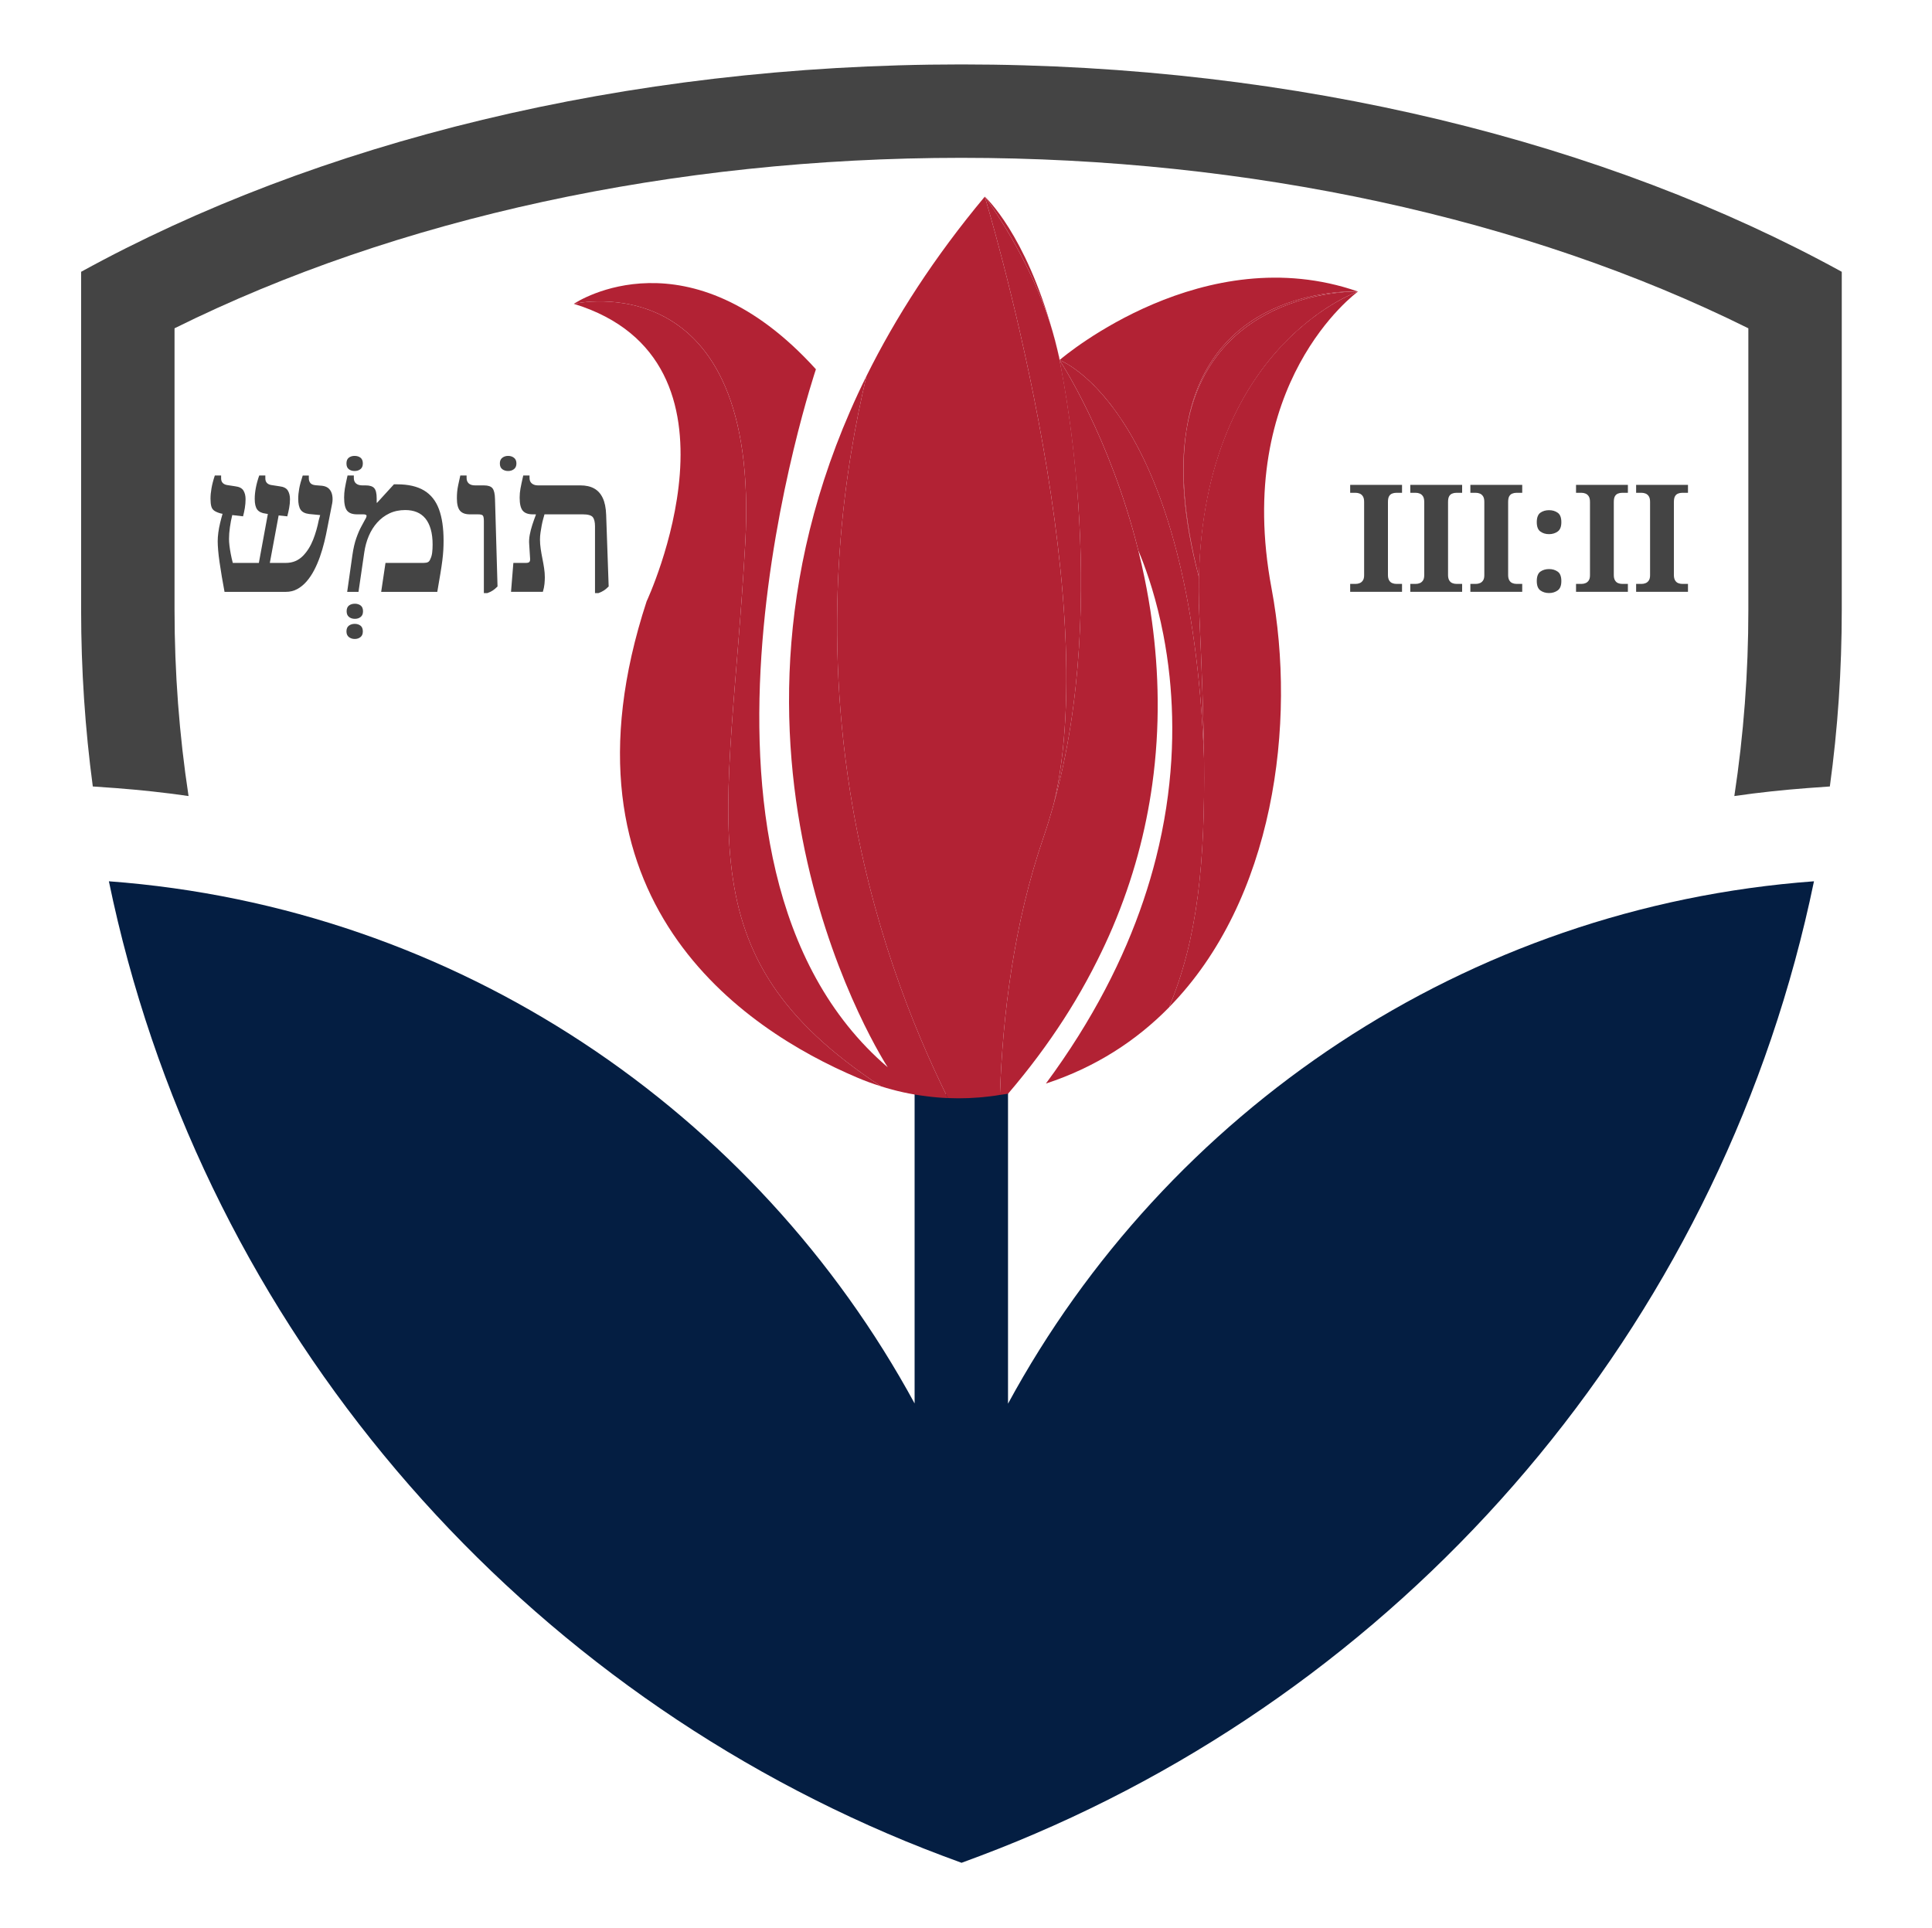 <?xml version="1.0" encoding="UTF-8"?>
<svg id="Layer_1" xmlns="http://www.w3.org/2000/svg" version="1.1" viewBox="0 0 1731.7 1728">
  <!-- Generator: Adobe Illustrator 29.6.1, SVG Export Plug-In . SVG Version: 2.1.1 Build 9)  -->
  <defs>
    <style>
      .st0 {
        fill: #3b7e53;
      }

      .st0, .st1 {
        display: none;
      }

      .st2 {
        fill: #b22234;
      }

      .st3 {
        fill: #041e42;
      }

      .st1 {
        fill: #12b243;
      }

      .st4 {
        fill: #444;
      }
    </style>
  </defs>
  <g>
    <path class="st4" d="M1210.2,530.53v-7.12h4.84c1.34,0,2.6-.25,3.76-.74,1.16-.49,2.1-1.3,2.82-2.42.72-1.12,1.08-2.66,1.08-4.63v-65.69c0-2.15-.36-3.81-1.08-4.97-.72-1.16-1.66-1.99-2.82-2.49-1.16-.49-2.42-.74-3.76-.74h-4.84v-7.12h46.48v7.12h-5.1c-1.43,0-2.73.25-3.9.74-1.17.49-2.06,1.32-2.69,2.49-.63,1.17-.94,2.87-.94,5.1v65.42c0,1.88.33,3.43,1.01,4.63s1.59,2.06,2.75,2.55c1.16.49,2.42.74,3.76.74h5.1v7.12h-46.48Z"/>
    <path class="st4" d="M1264.07,530.53v-7.12h4.84c1.34,0,2.6-.25,3.76-.74,1.16-.49,2.1-1.3,2.82-2.42.72-1.12,1.08-2.66,1.08-4.63v-65.69c0-2.15-.36-3.81-1.08-4.97-.72-1.16-1.66-1.99-2.82-2.49-1.16-.49-2.42-.74-3.76-.74h-4.84v-7.12h46.48v7.12h-5.1c-1.43,0-2.73.25-3.9.74-1.17.49-2.06,1.32-2.69,2.49-.63,1.17-.94,2.87-.94,5.1v65.42c0,1.88.33,3.43,1.01,4.63s1.59,2.06,2.75,2.55c1.16.49,2.42.74,3.76.74h5.1v7.12h-46.48Z"/>
    <path class="st4" d="M1317.93,530.53v-7.12h4.84c1.34,0,2.6-.25,3.76-.74,1.16-.49,2.1-1.3,2.82-2.42.72-1.12,1.08-2.66,1.08-4.63v-65.69c0-2.15-.36-3.81-1.08-4.97-.72-1.16-1.66-1.99-2.82-2.49-1.16-.49-2.42-.74-3.76-.74h-4.84v-7.12h46.48v7.12h-5.1c-1.43,0-2.73.25-3.9.74-1.17.49-2.06,1.32-2.69,2.49-.63,1.17-.94,2.87-.94,5.1v65.42c0,1.88.33,3.43,1.01,4.63s1.59,2.06,2.75,2.55c1.16.49,2.42.74,3.76.74h5.1v7.12h-46.48Z"/>
    <path class="st4" d="M1388.46,478.81c-3.05,0-5.64-.78-7.79-2.35-2.15-1.57-3.22-4.37-3.22-8.4s1.08-6.94,3.22-8.46c2.15-1.52,4.75-2.28,7.79-2.28s5.53.76,7.72,2.28c2.19,1.52,3.29,4.34,3.29,8.46s-1.1,6.83-3.29,8.4c-2.2,1.57-4.77,2.35-7.72,2.35ZM1388.46,531.6c-3.05,0-5.64-.79-7.79-2.35-2.15-1.57-3.22-4.37-3.22-8.4s1.08-6.94,3.22-8.46c2.15-1.52,4.75-2.28,7.79-2.28s5.53.76,7.72,2.28c2.19,1.52,3.29,4.34,3.29,8.46s-1.1,6.83-3.29,8.4c-2.2,1.57-4.77,2.35-7.72,2.35Z"/>
    <path class="st4" d="M1412.64,530.53v-7.12h4.84c1.34,0,2.6-.25,3.76-.74,1.16-.49,2.1-1.3,2.82-2.42.72-1.12,1.08-2.66,1.08-4.63v-65.69c0-2.15-.36-3.81-1.08-4.97-.72-1.16-1.66-1.99-2.82-2.49-1.16-.49-2.42-.74-3.76-.74h-4.84v-7.12h46.48v7.12h-5.1c-1.43,0-2.73.25-3.9.74-1.17.49-2.06,1.32-2.69,2.49-.63,1.17-.94,2.87-.94,5.1v65.42c0,1.88.33,3.43,1.01,4.63s1.59,2.06,2.75,2.55c1.16.49,2.42.74,3.76.74h5.1v7.12h-46.48Z"/>
    <path class="st4" d="M1466.5,530.53v-7.12h4.84c1.34,0,2.6-.25,3.76-.74,1.16-.49,2.1-1.3,2.82-2.42.72-1.12,1.08-2.66,1.08-4.63v-65.69c0-2.15-.36-3.81-1.08-4.97-.72-1.16-1.66-1.99-2.82-2.49-1.16-.49-2.42-.74-3.76-.74h-4.84v-7.12h46.48v7.12h-5.1c-1.43,0-2.73.25-3.9.74-1.17.49-2.06,1.32-2.69,2.49-.63,1.17-.94,2.87-.94,5.1v65.42c0,1.88.33,3.43,1.01,4.63s1.59,2.06,2.75,2.55c1.16.49,2.42.74,3.76.74h5.1v7.12h-46.48Z"/>
  </g>
  <path class="st4" d="M1650.82,243.63v303.1c0,53.8-3.56,106.55-10.68,158.25l-20.3,1.46c-21.98,1.68-43.75,3.98-65.31,7.12,8.37-55.05,12.56-110.73,12.56-166.83v-252.45c-199.07-98.8-447.33-152.8-705.43-152.8s-506.15,54-705.22,152.8v252.45c0,56.1,4.19,111.78,12.56,166.83-21.56-3.14-43.33-5.44-65.1-7.12l-20.72-1.46c-6.91-51.7-10.47-104.45-10.47-158.25V243.63C282.87,128.09,559.18,57.75,861.66,57.75s578.79,70.33,789.16,185.88Z"/>
  <path class="st3" d="M1625.91,789.98c-79.54,384.95-344.76,702.08-697.9,853.63-21.77,9.42-43.75,18-66.15,26.17-22.4-8.16-44.59-16.74-66.36-26.17-353.13-151.55-618.35-468.68-697.9-853.63,312.52,23.23,580.04,206.6,722.18,468.05v-279.45c14.02,1.68,28.05,2.51,42.28,2.51s27.63-.84,41.45-2.51v279.66c141.92-261.66,409.86-445.24,722.39-468.26Z"/>
  <g>
    <path class="st0" d="M903.54,980.39s40.03,394.64,104.74,514.52c0,0-159.87-89.61-218.7-521.18l113.96,6.66Z"/>
    <path class="st2" d="M944.3,721.4c-2.73,9.76-5.66,19.46-8.96,29.04-26.75,77.65-36.7,160.2-39.07,231.03l7.27-1.08c9.5-11.1,18.38-22.22,26.7-33.36,8.24-11.04,15.92-22.09,23.06-33.14,3.57-5.52,7.01-11.05,10.31-16.57,7.27-12.15,13.86-24.28,19.91-36.37,4.95-9.89,9.56-19.77,13.74-29.61,18.59-43.73,29.8-86.8,35.55-128.24,3.6-25.9,5.06-51.17,4.86-75.57-.2-24.4-2.06-47.93-5.11-70.36-1.83-13.46-4.1-26.52-6.69-39.13-1.73-8.41-3.6-16.62-5.59-24.62-3.57-8.57-6.04-13.1-6.04-13.1,0,0,2.47,4.53,6.04,13.1-25.58-102.81-70.35-170.3-70.58-170.64,0,0-.03-.01-.03-.01,0,0,46.71,212.64-5.39,398.63h0Z"/>
    <path class="st2" d="M949.72,322.78c.23.34,44.99,67.84,70.58,170.64,2.73,6.43,6.13,15.14,9.66,25.91,1.76,5.38,3.56,11.28,5.32,17.66,1.76,6.38,3.48,13.25,5.11,20.58.81,3.66,1.6,7.44,2.35,11.33,2.25,11.67,4.2,24.34,5.6,37.91,4.69,45.25,3.43,100.56-12.24,162.47-6.27,24.76-14.84,50.58-26.25,77.23-11.41,26.65-25.67,54.13-43.32,82.22-8.82,14.04-18.49,28.24-29.07,42.56,44.58-14.62,81.03-38.42,110.39-68.33,25.72-61.84,32.33-129.39,31.37-222.57-11.77-313.47-128.84-357.38-129.48-357.61Z"/>
    <path class="st2" d="M1075,551.43c2.15,48.26,3.8,90.74,4.2,128.97,0,.11.01.21.02.32,0-.11-.01-.21-.02-.32.96,93.18-5.65,160.73-31.37,222.57.03-.03.07-.07.1-.1-.01-.06.05-.08.05-.08,94-95.75,114.43-254.3,91.75-375.33-34.54-183.92,75.96-265.01,77.45-266.09-1.45.51-152.72,53.83-142.18,290.06Z"/>
    <path class="st2" d="M944.3,721.4c46.13-190.65-61.28-544.01-61.62-545.13-45.31,54.29-79.92,108.16-105.99,160.7-19.37,81.26-39.93,213.72-14.65,373.05,18.52,116.68,55.58,209.72,87.54,274.28,12.52.55,25.13.03,37.64-1.53,3.02-.35,6.03-.76,9.01-1.3.01,0,.03,0,.04,0,2.37-70.82,12.32-153.38,39.07-231.03,3.3-9.58,6.23-19.28,8.96-29.04Z"/>
    <path class="st2" d="M776.69,336.96s-.04.07-.05.1c-166.61,336.44,19.07,619.65,19.07,619.65-213.75-183.07-64.38-625.71-64.38-625.71-113.79-125.58-213.76-60.84-216.97-58.66,0,0,.01,0,.02,0,1.63-.37,167.63-37.92,153.61,214.53-14.09,253.69-58.47,368.39,121.6,486.86v.02c13.22,4.22,26.75,7.19,40.45,8.86,6.46.86,12.99,1.44,19.52,1.69.01,0,.02,0,.03,0-31.95-64.56-69.02-157.6-87.54-274.28-25.28-159.33-4.72-291.79,14.65-373.05Z"/>
    <path class="st2" d="M667.98,486.87c14.02-252.45-151.99-214.9-153.61-214.53,166.28,51.11,65.21,266.7,65.21,266.7-87.87,268.27,87.72,383.94,188.4,426.74,7.08,3.03,14.2,5.65,21.51,7.91l.08.05s.02,0,.03,0v-.02c-180.08-118.47-135.7-233.17-121.61-486.86Z"/>
    <path class="st0" d="M743.42,1156.56c-310.21-194.95-268.41-420.82-268.41-420.82-.03.13-.05.25-.07.38-2.3,12.26-62.51,350.82,267.73,532.09,126.96,69.69,210.14,151.59,264.52,226.54.55.12.93.2.93.2-76.25-216.02-264.7-338.39-264.7-338.39Z"/>
    <path class="st1" d="M1136.55,1046.42c26.94-36.56,49.1-76.55,63.18-119.73,25.07-76.88,42.36-221.83-28.41-382.53-.25-.18-.42-.29-.42-.29,74.57,172.18-77.35,371.79-77.35,371.79-207.91,284-85.41,579.29-85.41,579.29.26-.15.5-.31.75-.46-.48-100.82,15.16-295.39,127.66-448.06Z"/>
    <path class="st0" d="M1171.32,544.17c70.78,160.7,53.48,305.65,28.41,382.53-14.08,43.18-36.24,83.16-63.18,119.73-112.5,152.67-128.14,347.24-127.66,448.06,160.93-94.64,229.18-303.69,229.18-303.69,158.13-482.63-56.4-639.41-66.75-646.63Z"/>
    <g>
      <path class="st2" d="M949.71,322.77s.13-.11.22-.19c-.72-3.13-1.46-6.15-2.2-9.16.71,3.1,1.39,6.21,1.98,9.34Z"/>
      <path class="st2" d="M882.76,176.34c1.29,1.72,41.53,55.79,60.7,120.83-24.63-87.48-59.5-119.74-60.7-120.83Z"/>
      <path class="st2" d="M949.69,322.77s11.64,53,16.82,129.21c-2.27-51.23-8.47-93.86-16.51-129.09-.12-.05-.26-.1-.27-.11,0,0-.03-.01-.03-.01Z"/>
      <path class="st2" d="M943.46,297.17c1.47,5.21,2.88,10.65,4.27,16.25-1.26-5.48-2.69-10.9-4.27-16.25Z"/>
      <path class="st2" d="M882.69,176.25s0,.01-.01.02c0,0,.06.06.08.08-.02-.03-.07-.09-.07-.09Z"/>
      <path class="st2" d="M949.72,322.78s-.01-.02-.01-.02c-.59-3.13-1.27-6.24-1.98-9.34-1.38-5.6-2.8-11.05-4.27-16.25-19.16-65.04-59.41-119.11-60.7-120.83-.02-.02-.08-.08-.08-.08.34,1.12,107.75,354.48,61.62,545.13,26.09-93.14,27.4-192.96,22.2-269.42,0,.04,0,.08,0,.12,0-.04,0-.08,0-.12-5.18-76.21-16.82-129.21-16.82-129.21,0,0,.03.01.03.01Z"/>
      <path class="st2" d="M949.71,322.77s0,.01.01.02c.01,0,.15.06.27.11-.02-.1-.04-.21-.07-.31-.09.07-.22.19-.22.19Z"/>
    </g>
    <g>
      <path class="st2" d="M1063.19,387.14c-5.27,33.62-2.92,76.2,11.42,130.18-13.82-53.95-16.28-96.55-11.42-130.18Z"/>
      <path class="st2" d="M1063.19,387.14c-4.87,33.64-2.4,76.23,11.42,130.18l.09.23c4.59-207.42,141.11-255.71,142.49-256.19,0,0-133.7-3.76-154,125.78Z"/>
      <path class="st2" d="M1217.05,261.29c-137.43-47.73-262.57,57.4-267.13,61.29.02.1.04.21.07.31,5.49,2.2,117.69,50.86,129.21,357.5-.39-38.22-2.04-80.71-4.2-128.97-.53-11.78-.54-22.98-.3-33.87l-.09-.23c-14.34-53.98-16.69-96.56-11.42-130.18,19.22-132.87,152.93-125.86,154.03-125.8,0,0,.03-.03.03-.03,0,0-.06.01-.2-.02Z"/>
      <path class="st2" d="M1063.19,387.14c20.3-129.54,154-125.78,154-125.78,0,0,.03-.02.03-.03-1.11-.06-134.81-7.07-154.03,125.8Z"/>
    </g>
  </g>
  <g>
    <path class="st4" d="M201.25,530.53c-.86-4.51-1.67-9.03-2.42-13.54-.75-4.51-1.43-8.79-2.01-12.82-.59-4.03-1.02-7.68-1.29-10.96-.27-3.28-.4-5.94-.4-7.98,0-2.47.19-5.1.56-7.9.38-2.79.91-5.64,1.61-8.54.7-2.9,1.42-5.64,2.18-8.22l-1.61-.32c-2.37-.64-4.25-1.42-5.64-2.34-1.4-.91-2.34-2.23-2.82-3.95-.48-1.72-.73-4.03-.73-6.93s.29-5.91.89-9.35c.59-3.44,1.58-7.25,2.98-11.45h5.64v2.58c0,1.83.54,3.25,1.61,4.27,1.07,1.02,2.63,1.64,4.67,1.85l6.29.97c3.65.43,6.12,1.69,7.42,3.79,1.29,2.1,1.93,4.7,1.93,7.82,0,2.58-.22,5.19-.65,7.82-.43,2.63-.97,5.13-1.61,7.5l-9.67-1.13c-.86,3.44-1.56,7.07-2.1,10.88-.54,3.82-.81,7.28-.81,10.4,0,1.83.13,3.87.4,6.13.27,2.26.64,4.67,1.13,7.25.48,2.58,1.1,5.32,1.85,8.22h23.37l8.06-43.85-1.93-.32c-3.55-.43-6.07-1.64-7.58-3.63-1.51-1.99-2.26-5.18-2.26-9.59,0-3.01.32-6.26.97-9.75.64-3.49,1.67-7.23,3.06-11.2h5.48v2.58c0,1.83.54,3.25,1.61,4.27,1.07,1.02,2.69,1.64,4.84,1.85l6.29.97c3.65.43,6.13,1.69,7.42,3.79,1.29,2.1,1.93,4.7,1.93,7.82,0,2.58-.24,5.19-.73,7.82-.48,2.63-1.05,5.13-1.69,7.5l-7.74-.81-7.9,42.56h14.19c3.22,0,6.1-.54,8.62-1.61,2.52-1.07,4.75-2.58,6.69-4.51s3.68-4.14,5.24-6.61c1.56-2.47,2.9-5.13,4.03-7.98,1.13-2.85,2.12-5.78,2.98-8.79.86-3.01,1.56-5.91,2.09-8.7l1.29-4.67-9.83-.97c-3.66-.43-6.21-1.69-7.66-3.79-1.45-2.1-2.18-5.4-2.18-9.91,0-2.79.29-5.83.89-9.11.59-3.28,1.64-7.17,3.14-11.69h5.48v2.58c0,1.51.43,2.85,1.29,4.03.86,1.18,2.47,1.88,4.84,2.1l5.8.48c2.68.32,4.75,1.24,6.21,2.74,1.45,1.51,2.39,3.41,2.82,5.72.43,2.31.43,4.7,0,7.17l-4.35,22.08c-.75,4.09-1.67,8.33-2.74,12.73-1.08,4.41-2.37,8.76-3.87,13.06-1.51,4.3-3.25,8.36-5.24,12.17-1.99,3.82-4.25,7.17-6.77,10.08-2.53,2.9-5.32,5.19-8.38,6.85-3.06,1.67-6.48,2.5-10.24,2.5h-54.97Z"/>
    <path class="st4" d="M310.54,565.99c0-2.37.73-4.09,2.18-5.16,1.45-1.08,3.2-1.61,5.24-1.61s3.76.54,5.16,1.61c1.4,1.07,2.1,2.79,2.1,5.16s-.7,3.95-2.1,5.08c-1.4,1.13-3.12,1.69-5.16,1.69s-3.79-.56-5.24-1.69c-1.45-1.13-2.18-2.82-2.18-5.08ZM310.7,547.94c0-2.37.7-4.09,2.1-5.16,1.4-1.08,3.17-1.61,5.32-1.61,2.04,0,3.76.54,5.16,1.61,1.4,1.07,2.1,2.79,2.1,5.16s-.7,3.95-2.1,5.08c-1.4,1.13-3.12,1.69-5.16,1.69-2.15,0-3.92-.56-5.32-1.69-1.4-1.13-2.1-2.82-2.1-5.08Z"/>
    <path class="st4" d="M317.8,422.2c-2.04,0-3.76-.54-5.16-1.61-1.4-1.07-2.1-2.79-2.1-5.16s.7-4.08,2.1-5.16c1.4-1.07,3.12-1.61,5.16-1.61,2.15,0,3.92.54,5.32,1.61,1.4,1.08,2.1,2.8,2.1,5.16s-.7,3.95-2.1,5.08c-1.4,1.13-3.17,1.69-5.32,1.69Z"/>
    <path class="st4" d="M311.19,530.53l4.67-32.89c.86-6.02,2.04-11.15,3.55-15.39,1.5-4.24,3.01-7.71,4.51-10.4,1.5-2.68,2.58-4.67,3.22-5.96.54-.86.91-1.58,1.13-2.18.21-.59.32-.99.32-1.21,0-.97-.97-1.45-2.9-1.45h-5.64c-4.19,0-7.17-1.1-8.95-3.3-1.77-2.2-2.66-6.1-2.66-11.69,0-2.69.21-5.37.65-8.06.43-2.69,1.23-6.61,2.42-11.77h5.64v2.26c0,2.15.67,3.79,2.02,4.92,1.34,1.13,3.25,1.69,5.72,1.69h2.9c3.65,0,6.21.83,7.66,2.5,1.45,1.67,2.18,4.7,2.18,9.11v3.87l.32.16,15.15-16.6h2.9c9.89,0,17.89,1.83,24.02,5.48,6.13,3.65,10.58,9.22,13.38,16.68,2.79,7.47,4.19,16.95,4.19,28.45,0,2.8-.08,5.62-.24,8.46-.16,2.85-.46,5.96-.89,9.35-.43,3.39-1.02,7.33-1.77,11.85-.75,4.51-1.67,9.89-2.74,16.12h-50.29l3.87-25.95h34.17c1.72,0,3.04-.24,3.95-.73.91-.48,1.64-1.48,2.18-2.98.75-1.5,1.26-3.33,1.53-5.48.27-2.15.4-4.57.4-7.25,0-5.26-.56-9.86-1.69-13.78-1.13-3.92-2.74-7.15-4.84-9.67-2.1-2.52-4.65-4.41-7.66-5.64-3.01-1.23-6.45-1.85-10.32-1.85-5.27,0-10,.99-14.19,2.98-4.19,1.99-7.85,4.73-10.96,8.22-3.12,3.49-5.64,7.52-7.58,12.09-1.93,4.57-3.28,9.49-4.03,14.75l-5.16,35.3h-10.16Z"/>
    <path class="st4" d="M433.7,531.66v-64.64c0-2.47-.3-4.08-.89-4.84-.59-.75-2.07-1.13-4.43-1.13h-7.25c-4.08,0-7.04-1.1-8.87-3.3-1.83-2.2-2.74-5.88-2.74-11.04,0-2.04.08-3.97.24-5.8.16-1.83.48-3.89.97-6.21.48-2.31,1.1-5.13,1.85-8.46h5.64v2.26c0,2.04.64,3.65,1.93,4.84,1.29,1.18,3.22,1.77,5.8,1.77h7.9c3.65,0,6.18.86,7.58,2.58,1.4,1.72,2.15,4.94,2.26,9.67l2.26,78.34c-1.61,1.61-3.09,2.85-4.43,3.71-1.35.86-2.93,1.61-4.76,2.26h-3.06Z"/>
    <path class="st4" d="M455.46,422.2c-2.04,0-3.79-.54-5.24-1.61-1.45-1.07-2.18-2.79-2.18-5.16s.73-3.95,2.18-5.08c1.45-1.13,3.2-1.69,5.24-1.69s3.79.56,5.24,1.69c1.45,1.13,2.18,2.82,2.18,5.08s-.73,3.95-2.18,5.08c-1.45,1.13-3.2,1.69-5.24,1.69Z"/>
    <path class="st4" d="M458.04,530.53l2.1-25.95h11.45c1.4,0,2.36-.29,2.9-.89.54-.59.75-1.58.65-2.98l-.81-12.9c-.22-2.58-.05-5.34.48-8.3.54-2.95,1.32-5.99,2.34-9.11,1.02-3.12,2.07-6.07,3.14-8.87v-5.96h7.74v5.48c-.32,1.18-.73,2.63-1.21,4.35-.48,1.72-.91,3.6-1.29,5.64-.38,2.04-.73,4.14-1.05,6.29-.32,2.15-.48,4.25-.48,6.29,0,2.69.21,5.48.64,8.38.43,2.9.94,5.8,1.53,8.71.59,2.9,1.1,5.78,1.53,8.62.43,2.85.64,5.56.64,8.14,0,1.83-.11,3.84-.32,6.04-.22,2.2-.7,4.54-1.45,7.01h-28.53ZM533.32,531.66v-59.81c0-3.87-.67-6.63-2.01-8.3-1.35-1.67-4.38-2.5-9.11-2.5h-44.65c-4.19,0-7.2-1.1-9.03-3.3-1.83-2.2-2.74-6.1-2.74-11.69,0-2.69.24-5.37.72-8.06.48-2.69,1.32-6.61,2.5-11.77h5.64v2.26c0,2.15.7,3.79,2.1,4.92,1.4,1.13,3.22,1.69,5.48,1.69h38.04c4.84,0,8.92.91,12.25,2.74,3.33,1.83,5.91,4.67,7.74,8.54,1.83,3.87,2.85,8.87,3.06,14.99l2.26,64.32c-1.51,1.51-2.9,2.69-4.19,3.55-1.29.86-2.96,1.67-5,2.42h-3.06Z"/>
  </g>
</svg>